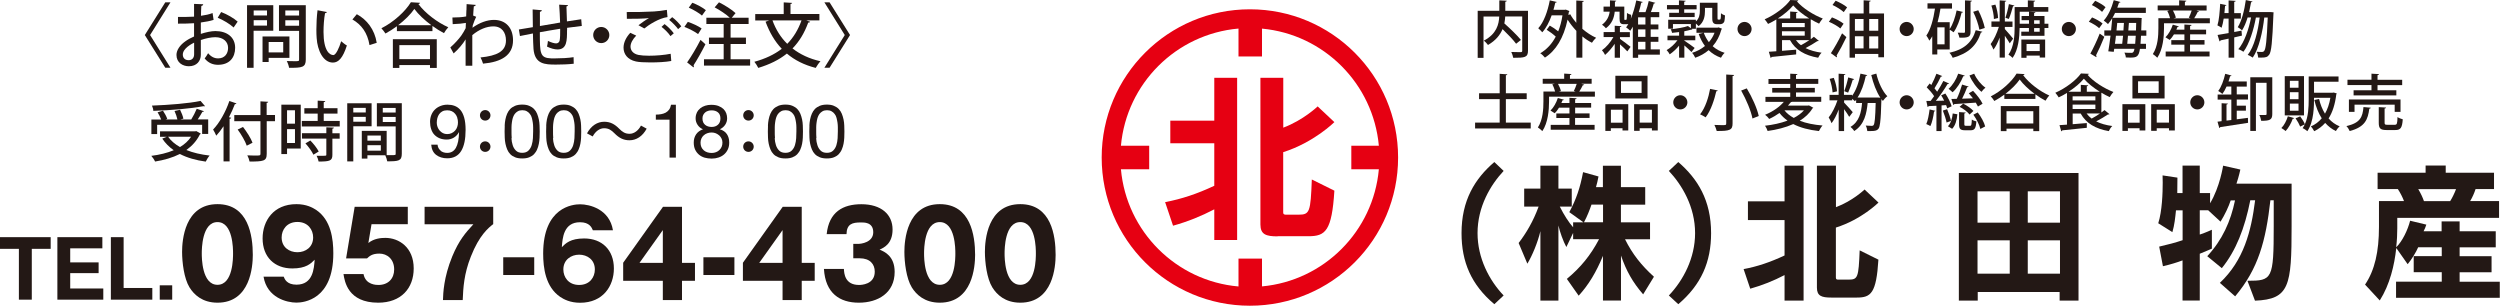 <?xml version="1.0" encoding="UTF-8"?><svg xmlns="http://www.w3.org/2000/svg" viewBox="0 0 346.81 42.4"><defs><style>.d{fill:#e60012;}.e{fill:#231815;}</style></defs><g id="a"/><g id="b"><g id="c"><g><path class="e" d="M20.82,4.86l2.83,4.54h-.72l-2.84-4.54L22.93,.32h.72l-2.83,4.54Z"/><path class="e" d="M29.63,2.76c-.49,.16-1.1,.27-1.77,.36,0,.53,0,1.1,0,1.58,.71-.23,1.45-.39,2.02-.39,1.61,0,2.74,.85,2.74,2.32,0,1.36-.79,2.36-2.38,2.36-.69,0-1.33-.24-1.85-.88,.17-.21,.35-.5,.48-.73,.42,.51,.88,.72,1.39,.72,.9,0,1.38-.64,1.38-1.46s-.63-1.48-1.78-1.48c-.58,0-1.31,.16-2,.39,0,.74,0,1.78,0,2.04,0,.87-.57,1.6-1.66,1.6-.85,0-1.72-.5-1.72-1.57,0-.64,.45-1.33,1.19-1.86,.35-.26,.79-.5,1.25-.7v-1.84c-.67,.05-1.42,.06-2.23,.06v-.93c.81,0,1.56,0,2.23-.04V.54l1.27,.05c0,.12-.11,.21-.26,.23-.03,.37-.04,.88-.05,1.37,.59-.08,1.13-.19,1.61-.38l.14,.95Zm-2.71,3.16c-.3,.15-1.56,.79-1.56,1.65,0,.45,.27,.78,.81,.78,.44,0,.76-.28,.76-.82,0-.24,0-.93,0-1.6Zm5.48-2.11c-.51-.49-1.42-1.02-2.2-1.35l.48-.79c.84,.32,1.75,.85,2.29,1.33l-.56,.81Z"/><path class="e" d="M37.91,4.26h-2.73v5.15h-.91V.72h3.64v3.54Zm-.87-2.81h-1.85v.7h1.85v-.7Zm-1.85,2.1h1.85v-.75h-1.85v.75Zm4.96,4.48h-2.88v.57h-.85v-3.54h3.73v2.97Zm-.86-2.2h-2.02v1.44h2.02v-1.44Zm3.13-5.1v7.52c0,1.11-.51,1.16-2.32,1.16-.03-.26-.18-.69-.32-.94,.37,.02,.76,.02,1.05,.02,.62,0,.66,0,.66-.25v-3.96h-2.79V.72h3.72Zm-.93,.72h-1.91v.71h1.91v-.71Zm-1.91,2.12h1.91v-.76h-1.91v.76Z"/><path class="e" d="M45.35,1.66c-.02,.09-.13,.16-.26,.17-.14,.76-.21,1.73-.21,2.6,0,2.64,.86,3.21,1.36,3.21,.36,0,.81-.99,1.09-1.92,.19,.17,.56,.47,.79,.59-.55,1.73-1.17,2.37-1.93,2.37-1.37,0-2.15-1.7-2.26-3.39-.03-.37-.04-.78-.04-1.2,0-.85,.05-1.79,.16-2.67l1.31,.25Zm5.91,4.6c-.28-1.72-1.12-2.84-2.37-3.56l.61-.73c1.39,.75,2.47,2.11,2.76,3.97l-1.01,.32Z"/><path class="e" d="M55.06,3.64c-.5,.37-1.05,.72-1.59,1.01-.13-.2-.38-.54-.56-.73,1.7-.85,3.34-2.36,4.09-3.61l1.27,.08c-.03,.1-.12,.16-.23,.17,.95,1.28,2.66,2.57,4.15,3.22-.22,.23-.44,.54-.6,.82-.52-.27-1.08-.62-1.6-1v.72h-4.93v-.69Zm-.56,5.78v-3.98h6.09v3.98h-.94v-.39h-4.25v.39h-.9Zm5.34-5.92c-.94-.7-1.8-1.5-2.36-2.26-.5,.73-1.31,1.54-2.25,2.26h4.61Zm-.19,2.76h-4.25v1.94h4.25v-1.94Z"/><path class="e" d="M64.71,1.42c0-.27,.02-.62,.02-.85l1.27,.11c-.02,.11-.1,.17-.27,.2-.05,.45-.06,.88-.09,1.28,.11,.04,.22,.1,.42,.17-.1,.2-.34,.74-.48,1.2,0,.14-.02,.2-.04,.32,1-.72,2.06-1.09,2.98-1.09,1.66,0,2.65,1.12,2.65,2.83,0,2.08-1.61,3.01-4.16,3.24-.08-.26-.21-.61-.35-.86,2.28-.23,3.53-.84,3.53-2.36,0-1.07-.55-1.95-1.75-1.95-.92,0-1.96,.41-2.92,1.21,0,1.32,0,3.12,0,4.25h-.93v-3.66c-.3,.53-1.01,1.4-1.66,1.95l-.46-.83c.59-.51,1.15-1.14,1.5-1.61,.2-.28,.5-.78,.63-1.06l.03-.73c-.35,.07-1.12,.15-1.83,.17l-.04-.92c.6,0,1.41-.04,1.91-.15l.03-.87Z"/><path class="e" d="M78.66,4.2c0,1.39,0,2.66-1.32,2.66-.42,0-.96-.15-1.46-.4,.06-.19,.11-.54,.13-.79,.47,.24,.91,.35,1.14,.35s.44-.15,.49-.41c.06-.33,.08-.9,.07-1.62-1.01,.17-2.04,.33-2.82,.48,0,2.95,0,3.57,1.59,3.63,.15,0,.32,0,.51,0,.78,0,1.86-.05,2.58-.17l.02,.91c-.73,.09-1.69,.12-2.47,.12-1.52,0-2.93-.05-3.11-2.17-.04-.5-.06-1.3-.08-2.15-.58,.12-1.37,.26-1.8,.36l-.15-.91c.48-.07,1.27-.2,1.94-.32,0-.84-.03-1.76-.03-2.46l1.28,.11c-.02,.12-.1,.18-.27,.22,0,.52,0,1.28,0,1.97l2.8-.48c-.03-.81-.07-1.75-.13-2.48l1.22,.06c0,.1-.07,.15-.21,.19,.03,.62,.05,1.39,.07,2.07,.73-.11,1.44-.22,1.98-.3l.08,.93c-.54,.06-1.27,.16-2.04,.26v.36Z"/><path class="e" d="M84.53,4.86c0,.62-.5,1.12-1.12,1.12s-1.12-.5-1.12-1.12,.5-1.12,1.12-1.12,1.12,.52,1.12,1.12Z"/><path class="e" d="M93.13,8.46c-.8,.15-1.92,.2-2.92,.2-.83,0-1.57-.04-1.98-.13-1.21-.26-1.73-1.06-1.73-1.92,0-.75,.4-1.49,.94-2.06l.82,.39c-.49,.5-.79,1.05-.79,1.52,0,.52,.34,1,1.1,1.16,.34,.07,.87,.11,1.47,.11,.95,0,2.09-.09,3-.27l.08,.99Zm-4.56-4.96c.41-.32,1.02-.75,1.46-.99h0c-.6,.08-2.13,.11-3.07,.1,0-.24,0-.72-.02-.94,.92,.02,2.92-.02,3.79-.08,.57-.04,1.22-.11,1.78-.22l.09,1c-1.21,.16-2.61,1.09-3.22,1.58l-.81-.45Zm4.44,1.51c-.24-.39-.84-.99-1.24-1.28l.42-.39c.45,.33,.99,.88,1.28,1.28l-.46,.39Zm1.06-.97c-.25-.36-.82-.95-1.24-1.28l.42-.38c.46,.34,.98,.88,1.26,1.27l-.44,.39Z"/><path class="e" d="M95.41,3.03c.65,.21,1.49,.6,1.92,.92l-.49,.78c-.41-.32-1.24-.75-1.9-1l.48-.7Zm-.09,5.63c.53-.75,1.29-2.01,1.86-3.13l.68,.61c-.51,1.02-1.15,2.15-1.65,2.92,.04,.05,.05,.1,.05,.14,0,.06-.02,.11-.05,.15l-.89-.69Zm.72-8.28c.65,.24,1.47,.68,1.88,1.03l-.54,.75c-.39-.35-1.18-.81-1.83-1.1l.49-.68Zm5.3,7.84h2.72v.88h-6.4v-.88h2.73v-2.12h-2.04v-.88h2.04v-1.89h-2.4v-.87h3.25c-.49-.47-1.38-1.06-2.1-1.44l.6-.7c.79,.39,1.8,1.02,2.3,1.5l-.53,.64h2.34v.87h-2.5v1.89h2.13v.88h-2.13v2.12Z"/><path class="e" d="M113.67,2.83h-1.82c.45,.16,.49,.17,.54,.19-.04,.07-.13,.12-.27,.11-.53,1.46-1.25,2.64-2.18,3.59,1.05,.82,2.34,1.43,3.88,1.78-.21,.21-.51,.64-.66,.92-1.61-.41-2.93-1.08-4-1.99-1.08,.87-2.39,1.51-3.97,1.99-.11-.23-.36-.64-.54-.85,1.5-.41,2.76-1,3.8-1.8-.97-1.02-1.7-2.28-2.25-3.76l.51-.17h-1.94v-.89h3.95V.33l1.16,.07c0,.08-.07,.13-.22,.15V1.94h4.01v.89Zm-6.51,0c.46,1.26,1.14,2.36,2.05,3.25,.85-.86,1.51-1.94,1.98-3.25h-4.02Z"/><path class="e" d="M117.19,4.86l-2.83-4.54h.72l2.84,4.54-2.84,4.54h-.72l2.83-4.54Z"/><path class="e" d="M27.22,18.18l.64,.36c-.04,.05-.09,.1-.14,.12-.44,.89-1.08,1.59-1.87,2.15,.93,.38,2.02,.63,3.23,.77-.19,.21-.42,.58-.54,.84-1.37-.19-2.57-.53-3.59-1.06-1.01,.51-2.19,.85-3.44,1.05-.09-.22-.34-.6-.52-.79,1.13-.14,2.2-.4,3.11-.78-.63-.44-1.17-.98-1.59-1.61l.62-.25h-.93v-.76h4.86l.16-.03Zm-5.42-.85v1.27h-.8v-2.02h1.36c-.12-.31-.31-.7-.5-1l.75-.22c.24,.35,.5,.83,.59,1.14l-.23,.07h1.64c-.07-.33-.23-.81-.4-1.17l.77-.17c.2,.39,.4,.91,.46,1.23l-.42,.11h1.51c.27-.43,.58-1.04,.76-1.48l1.01,.34c-.03,.05-.11,.09-.23,.09-.16,.31-.41,.7-.64,1.04h1.45v2.02h-.84v-1.27h-6.24Zm6.65-2.61s-.06,.03-.11,.03c-.04,0-.07,0-.12-.02-1.76,.34-4.56,.57-6.95,.65,0-.22-.11-.54-.19-.73,2.37-.09,5.14-.31,6.74-.65l.62,.72Zm-5.13,4.25c.4,.57,.96,1.04,1.65,1.43,.64-.38,1.16-.86,1.54-1.43h-3.19Z"/><path class="e" d="M31.01,17.51c-.32,.49-.66,.93-1.01,1.31-.09-.22-.31-.65-.44-.85,.87-.89,1.74-2.43,2.26-3.96l.99,.34c-.04,.06-.12,.11-.23,.1-.23,.61-.51,1.22-.82,1.81l.31,.08c-.02,.07-.08,.13-.22,.13v5.92h-.84v-4.89Zm7.14-1.55v.85h-1.15v4.51c0,.57-.13,.81-.49,.94-.36,.13-.97,.15-1.89,.15-.04-.24-.18-.62-.31-.86,.39,.02,.76,.03,1.05,.03,.71,0,.77,0,.77-.26v-4.51h-3.63v-.85h3.63v-1.9l1.07,.06c0,.08-.05,.13-.21,.14v1.69h1.15Zm-3.92,4.25c-.2-.6-.75-1.55-1.26-2.24l.74-.36c.52,.67,1.1,1.58,1.32,2.19l-.8,.41Z"/><path class="e" d="M41.72,14.53v6.07h-1.9v.77h-.79v-6.85h2.69Zm-.8,.77h-1.1v1.86h1.1v-1.86Zm-1.1,4.54h1.1v-1.93h-1.1v1.93Zm5.1-3.06h2.21v.76h-5.26v-.76h2.2v-1.02h-1.85v-.75h1.85v-1.05l1.05,.06c0,.08-.06,.13-.21,.16v.83h1.91v.75h-1.91v1.02Zm1.4,.93c0,.08-.06,.12-.21,.15v.63h1.01v.75h-1.01v2.23c0,.83-.34,.94-1.91,.94-.04-.23-.16-.58-.28-.8,.26,0,.51,0,.72,0,.62,0,.63,0,.63-.16v-2.22h-3.38v-.75h3.38v-.82l1.04,.04Zm-2.84,3.76c-.19-.44-.67-1.1-1.11-1.58l.68-.4c.45,.46,.95,1.09,1.16,1.53l-.74,.44Z"/><path class="e" d="M51.55,17.52h-2.54v4.87h-.84V14.33h3.38v3.19Zm-.81-2.56h-1.73v.64h1.73v-.64Zm-1.73,1.93h1.73v-.68h-1.73v.68Zm6.73-2.56v6.99c0,1-.43,1.06-2.02,1.06-.04-.23-.15-.6-.27-.84h-2.48v.46h-.78v-3.85h3.45v3.37c.23,0,.45,0,.64,0,.6,0,.61,0,.61-.22v-3.77h-2.61v-3.21h3.46Zm-2.91,4.47h-1.86v.71h1.86v-.71Zm-1.86,2.1h1.86v-.76h-1.86v.76Zm3.92-5.93h-1.79v.64h1.79v-.64Zm-1.79,1.95h1.79v-.7h-1.79v.7Z"/><path class="e" d="M61.12,20.92c.26,.19,.56,.29,.91,.29,.54,0,.94-.23,1.21-.7,.27-.47,.42-1.18,.44-2.14l-.02-.02c-.17,.31-.4,.56-.7,.74s-.63,.27-.99,.27-.7-.06-.99-.18c-.29-.12-.53-.29-.73-.5-.2-.21-.34-.47-.44-.78-.1-.3-.15-.63-.15-.99s.06-.67,.18-.97c.12-.29,.28-.54,.5-.75,.21-.21,.47-.37,.77-.49s.62-.18,.97-.18,.67,.05,.97,.16c.3,.11,.57,.29,.8,.55s.41,.62,.54,1.07,.2,1.03,.2,1.72c0,1.27-.2,2.25-.61,2.92s-1.05,1.02-1.94,1.02c-.61,0-1.12-.16-1.53-.47-.41-.31-.64-.78-.69-1.42h.88c.03,.36,.18,.63,.44,.83Zm2.32-4.59c-.07-.2-.16-.38-.29-.53-.13-.16-.28-.28-.47-.37-.19-.09-.4-.13-.65-.13-.26,0-.48,.05-.67,.15-.18,.1-.33,.23-.44,.39-.11,.16-.2,.35-.25,.55s-.08,.42-.08,.65c0,.2,.04,.39,.11,.58,.07,.19,.17,.35,.3,.5,.13,.15,.28,.26,.45,.35,.18,.09,.37,.13,.58,.13,.23,0,.43-.04,.62-.13,.19-.09,.34-.2,.48-.35s.23-.32,.3-.52c.07-.2,.1-.4,.1-.62,0-.23-.03-.44-.1-.64Z"/><path class="e" d="M68.04,16c0,.41-.32,.73-.73,.73s-.73-.32-.73-.73,.32-.73,.73-.73,.73,.34,.73,.73Zm0,4.34c0,.41-.32,.73-.73,.73s-.73-.32-.73-.73,.32-.73,.73-.73,.73,.34,.73,.73Z"/><path class="e" d="M70.01,17.42c.01-.29,.05-.57,.1-.85,.06-.28,.13-.54,.24-.79s.25-.47,.42-.65c.18-.19,.41-.33,.68-.45,.27-.11,.6-.17,.98-.17s.71,.05,.98,.17c.27,.11,.5,.26,.68,.45,.18,.19,.32,.4,.42,.65s.18,.51,.24,.79c.06,.28,.09,.56,.1,.85,.01,.29,.02,.57,.02,.84s0,.55-.02,.84c-.01,.29-.05,.57-.1,.85-.06,.28-.13,.54-.24,.78-.1,.25-.25,.46-.42,.65-.18,.19-.4,.33-.67,.44-.27,.11-.6,.16-.98,.16s-.71-.05-.98-.16c-.27-.11-.5-.25-.68-.44-.18-.19-.32-.4-.42-.65-.1-.24-.18-.5-.24-.78-.06-.28-.09-.56-.1-.85-.01-.29-.02-.57-.02-.84s0-.55,.02-.84Zm.94,1.75c.02,.34,.07,.66,.17,.96,.09,.3,.24,.55,.45,.76,.21,.21,.5,.31,.87,.31s.66-.1,.87-.31,.36-.46,.45-.76c.09-.3,.15-.62,.17-.96,.02-.34,.03-.65,.03-.93,0-.18,0-.38,0-.59,0-.22-.02-.44-.05-.65-.03-.22-.08-.43-.13-.64s-.14-.39-.26-.54c-.11-.16-.26-.28-.43-.38-.17-.1-.38-.15-.63-.15s-.46,.05-.63,.15c-.17,.1-.31,.22-.43,.38-.11,.16-.2,.34-.26,.54s-.1,.42-.13,.64c-.03,.22-.05,.43-.05,.65,0,.22,0,.42,0,.59,0,.28,0,.59,.03,.93Z"/><path class="e" d="M75.77,17.42c.01-.29,.05-.57,.1-.85,.06-.28,.13-.54,.24-.79s.25-.47,.42-.65c.18-.19,.41-.33,.68-.45,.27-.11,.6-.17,.98-.17s.71,.05,.98,.17c.27,.11,.5,.26,.68,.45,.18,.19,.32,.4,.42,.65s.18,.51,.24,.79c.06,.28,.09,.56,.1,.85,.01,.29,.02,.57,.02,.84s0,.55-.02,.84c-.01,.29-.05,.57-.1,.85-.06,.28-.13,.54-.24,.78-.1,.25-.25,.46-.42,.65-.18,.19-.4,.33-.67,.44-.27,.11-.6,.16-.98,.16s-.71-.05-.98-.16c-.27-.11-.5-.25-.68-.44-.18-.19-.32-.4-.42-.65-.1-.24-.18-.5-.24-.78-.06-.28-.09-.56-.1-.85-.01-.29-.02-.57-.02-.84s0-.55,.02-.84Zm.94,1.75c.02,.34,.07,.66,.17,.96,.09,.3,.24,.55,.45,.76,.21,.21,.5,.31,.87,.31s.66-.1,.87-.31,.36-.46,.45-.76c.09-.3,.15-.62,.17-.96,.02-.34,.03-.65,.03-.93,0-.18,0-.38,0-.59,0-.22-.02-.44-.05-.65-.03-.22-.08-.43-.13-.64s-.14-.39-.26-.54c-.11-.16-.26-.28-.43-.38-.17-.1-.38-.15-.63-.15s-.46,.05-.63,.15c-.17,.1-.31,.22-.43,.38-.11,.16-.2,.34-.26,.54s-.1,.42-.13,.64c-.03,.22-.05,.43-.05,.65,0,.22,0,.42,0,.59,0,.28,0,.59,.03,.93Z"/><path class="e" d="M89.71,17.85c-.58,1.06-1.43,1.61-2.39,1.61-.84,0-1.45-.33-2.08-.97-.44-.44-.8-.7-1.44-.7s-1.22,.46-1.58,1.14l-.79-.43c.58-1.06,1.43-1.61,2.39-1.61,.84,0,1.45,.33,2.08,.97,.44,.44,.8,.7,1.44,.7s1.22-.46,1.58-1.14l.79,.43Z"/><path class="e" d="M92.88,21.86v-5.26h-1.9v-.7c.25,0,.49-.02,.72-.06,.23-.04,.45-.11,.64-.21,.19-.1,.35-.25,.48-.42,.13-.18,.22-.41,.27-.68h.67v7.33h-.88Z"/><path class="e" d="M96.67,15.6c.12-.23,.28-.42,.48-.58,.2-.16,.43-.28,.69-.36,.26-.08,.53-.12,.81-.12,.4,0,.74,.05,1.02,.16,.28,.11,.51,.25,.69,.42,.18,.18,.31,.38,.39,.6,.08,.22,.12,.45,.12,.69,0,.33-.09,.63-.27,.9-.18,.27-.43,.48-.74,.62,.44,.14,.77,.36,.98,.68,.21,.31,.32,.7,.32,1.16,0,.36-.06,.68-.19,.95-.13,.28-.3,.51-.52,.7-.22,.19-.47,.33-.77,.43s-.61,.15-.95,.15-.68-.05-.98-.13c-.3-.09-.57-.23-.79-.42s-.4-.42-.53-.7c-.13-.28-.19-.61-.19-.98,0-.44,.11-.81,.33-1.14,.22-.32,.54-.55,.95-.7-.31-.12-.56-.33-.74-.6-.19-.28-.28-.58-.28-.91,0-.3,.06-.57,.18-.8Zm.94,5.24c.29,.25,.66,.38,1.12,.38,.22,0,.42-.04,.6-.11,.18-.07,.34-.17,.47-.3,.13-.13,.24-.28,.31-.45,.07-.17,.11-.36,.11-.57s-.04-.39-.12-.56c-.08-.17-.19-.32-.32-.44-.14-.12-.3-.22-.48-.3-.18-.07-.38-.11-.58-.11s-.41,.03-.6,.1c-.19,.07-.35,.16-.49,.29-.14,.12-.25,.27-.33,.45-.08,.17-.12,.37-.12,.58,0,.44,.15,.79,.44,1.04Zm-.07-3.89c.07,.15,.16,.27,.28,.37,.12,.1,.25,.17,.41,.22,.16,.05,.33,.07,.5,.07,.35,0,.64-.1,.87-.31,.23-.21,.34-.5,.34-.87s-.11-.65-.34-.84-.52-.28-.88-.28c-.17,0-.34,.02-.49,.07-.16,.05-.29,.12-.41,.22-.11,.1-.2,.21-.27,.35-.07,.14-.1,.3-.1,.49,0,.2,.03,.37,.1,.52Z"/><path class="e" d="M104.56,16c0,.41-.32,.73-.73,.73s-.73-.32-.73-.73,.32-.73,.73-.73,.73,.34,.73,.73Zm0,4.34c0,.41-.32,.73-.73,.73s-.73-.32-.73-.73,.32-.73,.73-.73,.73,.34,.73,.73Z"/><path class="e" d="M106.53,17.42c.01-.29,.05-.57,.1-.85,.06-.28,.13-.54,.24-.79s.25-.47,.42-.65c.18-.19,.41-.33,.68-.45,.27-.11,.6-.17,.98-.17s.71,.05,.98,.17c.27,.11,.5,.26,.68,.45,.18,.19,.32,.4,.42,.65s.18,.51,.24,.79c.06,.28,.09,.56,.1,.85,.01,.29,.02,.57,.02,.84s0,.55-.02,.84c-.01,.29-.05,.57-.1,.85-.06,.28-.13,.54-.24,.78-.1,.25-.25,.46-.42,.65-.18,.19-.4,.33-.67,.44-.27,.11-.6,.16-.98,.16s-.71-.05-.98-.16c-.27-.11-.5-.25-.68-.44-.18-.19-.32-.4-.42-.65-.1-.24-.18-.5-.24-.78-.06-.28-.09-.56-.1-.85-.01-.29-.02-.57-.02-.84s0-.55,.02-.84Zm.94,1.75c.02,.34,.07,.66,.17,.96,.09,.3,.24,.55,.45,.76,.21,.21,.5,.31,.87,.31s.66-.1,.87-.31,.36-.46,.45-.76c.09-.3,.15-.62,.17-.96,.02-.34,.03-.65,.03-.93,0-.18,0-.38,0-.59,0-.22-.02-.44-.05-.65-.03-.22-.08-.43-.13-.64s-.14-.39-.26-.54c-.11-.16-.26-.28-.43-.38-.17-.1-.38-.15-.63-.15s-.46,.05-.63,.15c-.17,.1-.31,.22-.43,.38-.11,.16-.2,.34-.26,.54s-.1,.42-.13,.64c-.03,.22-.05,.43-.05,.65,0,.22,0,.42,0,.59,0,.28,0,.59,.03,.93Z"/><path class="e" d="M112.28,17.42c.01-.29,.05-.57,.1-.85,.06-.28,.13-.54,.24-.79s.25-.47,.42-.65c.18-.19,.41-.33,.68-.45,.27-.11,.6-.17,.98-.17s.71,.05,.98,.17c.27,.11,.5,.26,.68,.45,.18,.19,.32,.4,.42,.65s.18,.51,.24,.79c.06,.28,.09,.56,.1,.85,.01,.29,.02,.57,.02,.84s0,.55-.02,.84c-.01,.29-.05,.57-.1,.85-.06,.28-.13,.54-.24,.78-.1,.25-.25,.46-.42,.65-.18,.19-.4,.33-.67,.44-.27,.11-.6,.16-.98,.16s-.71-.05-.98-.16c-.27-.11-.5-.25-.68-.44-.18-.19-.32-.4-.42-.65-.1-.24-.18-.5-.24-.78-.06-.28-.09-.56-.1-.85-.01-.29-.02-.57-.02-.84s0-.55,.02-.84Zm.94,1.75c.02,.34,.07,.66,.17,.96,.09,.3,.24,.55,.45,.76,.21,.21,.5,.31,.87,.31s.66-.1,.87-.31,.36-.46,.45-.76c.09-.3,.15-.62,.17-.96,.02-.34,.03-.65,.03-.93,0-.18,0-.38,0-.59,0-.22-.02-.44-.05-.65-.03-.22-.08-.43-.13-.64s-.14-.39-.26-.54c-.11-.16-.26-.28-.43-.38-.17-.1-.38-.15-.63-.15s-.46,.05-.63,.15c-.17,.1-.31,.22-.43,.38-.11,.16-.2,.34-.26,.54s-.1,.42-.13,.64c-.03,.22-.05,.43-.05,.65,0,.22,0,.42,0,.59,0,.28,0,.59,.03,.93Z"/></g><g><path class="e" d="M4.4,41.57h-1.78v-7.05H0v-1.62H7.03v1.62h-2.62v7.05Z"/><path class="e" d="M14.33,40.02v1.55H7.96v-8.67h6.24v1.55h-4.46v1.95h3.94v1.49h-3.94v2.13h4.59Z"/><path class="e" d="M15.38,41.57v-8.67h1.77v7.05h3.98v1.62h-5.75Z"/><path class="e" d="M23.89,39.58v1.99h-1.73v-1.99h1.73Z"/><path class="e" d="M35.07,35.37c0,1.58-.34,6.62-4.9,6.62-2.13,0-3.28-1.15-3.88-2.12-.77-1.25-1.03-3.5-1.03-4.93,0-1.58,.34-6.62,4.91-6.62,4.3,0,4.9,4.37,4.9,7.04Zm-7.08-.21c0,.54,0,4.35,2.18,4.35s2.16-3.79,2.16-4.35c0-.61,0-4.35-2.16-4.35s-2.18,3.76-2.18,4.35Z"/><path class="e" d="M39.36,38.39c.13,.34,.44,1.1,1.77,1.1,2.28,0,2.43-2.2,2.52-3.46-.52,.53-1.19,1.21-3.1,1.21-2.46,0-4.12-1.58-4.12-4.17,0-2.41,1.49-4.75,4.69-4.75,1.38,0,2.25,.48,2.74,.8,2.07,1.4,2.38,4.05,2.38,6.03,0,6.44-4.11,6.83-5.12,6.83-1.32,0-4.08-.67-4.56-3.6h2.81Zm-.29-5.45c0,1.36,1.06,2.05,2.19,2.05s2.18-.71,2.18-2.05c0-1.07-.71-2.15-2.18-2.15s-2.19,1.08-2.19,2.15Z"/><path class="e" d="M56.59,31.1h-5.05l-.44,2.61c.77-.62,1.72-.71,2.35-.71,1.88,0,3.94,1.3,3.94,4.24,0,2.77-1.77,4.75-4.93,4.75-4.19,0-4.65-2.94-4.81-3.97h2.78c.28,1.51,1.8,1.51,2.07,1.51,1.34,0,2.18-.87,2.18-2.15,0-1.43-.97-2.2-2.05-2.2-1.02,0-1.38,.36-1.72,.67h-2.9l1.19-7.16h7.37v2.41Z"/><path class="e" d="M58.9,31.1v-2.41h9.52v2.4c-.63,.49-1.94,1.53-3.1,4.5-.96,2.41-1.06,4.35-1.13,6.04h-2.74c.03-.94,.09-3.12,1.28-6.04,.96-2.32,1.9-3.35,2.94-4.48h-6.77Z"/><path class="e" d="M74.11,38.15h-4.3v-2.46h4.3v2.46Z"/><path class="e" d="M82.24,31.93c-.15-.34-.44-1.1-1.78-1.1-2.28,0-2.43,2.2-2.52,3.46,.52-.53,1.19-1.21,3.1-1.21,2.46,0,4.12,1.58,4.12,4.17,0,2.41-1.49,4.75-4.69,4.75-1.38,0-2.25-.48-2.74-.8-2.07-1.4-2.38-4.06-2.38-6.03,0-6.44,4.11-6.83,5.12-6.83,1.32,0,4.08,.67,4.56,3.6h-2.8Zm.28,5.45c0-1.36-1.06-2.05-2.18-2.05s-2.19,.71-2.19,2.05c0,1.07,.71,2.15,2.19,2.15s2.18-1.08,2.18-2.15Z"/><path class="e" d="M91.98,28.69h2.63v7.78h1.8v2.48h-1.8v2.68h-2.66v-2.68h-5.5v-2.5l5.53-7.77Zm-.03,7.78v-4.55l-3.24,4.55h3.24Z"/><path class="e" d="M101.88,38.15h-4.3v-2.46h4.3v2.46Z"/><path class="e" d="M108.59,28.69h2.63v7.78h1.8v2.48h-1.8v2.68h-2.66v-2.68h-5.5v-2.5l5.53-7.77Zm-.03,7.78v-4.55l-3.24,4.55h3.24Z"/><path class="e" d="M118.37,35.83v-2h.74c.28,0,2.03-.18,2.03-1.61s-1.31-1.36-1.75-1.36c-1.13,0-1.93,.2-1.96,1.62h-2.75c.32-3.09,2.27-4.15,4.81-4.15,2.75,0,4.33,1.41,4.33,3.51,0,1.99-1.22,2.53-1.8,2.79,.68,.28,2.09,.89,2.09,3.09,0,2.92-2.32,4.27-4.97,4.27s-4.64-1.31-4.84-4.68h2.77c.03,.62,.13,2.22,2.1,2.22,.28,0,2.18-.05,2.18-1.84,0-1.05-.66-1.86-2.1-1.86h-.87Z"/><path class="e" d="M135.27,35.37c0,1.58-.34,6.62-4.9,6.62-2.13,0-3.28-1.15-3.88-2.12-.77-1.25-1.03-3.5-1.03-4.93,0-1.58,.34-6.62,4.91-6.62,4.3,0,4.9,4.37,4.9,7.04Zm-7.08-.21c0,.54,0,4.35,2.18,4.35s2.16-3.79,2.16-4.35c0-.61,0-4.35-2.16-4.35s-2.18,3.76-2.18,4.35Z"/><path class="e" d="M146.44,35.37c0,1.58-.34,6.62-4.9,6.62-2.13,0-3.28-1.15-3.88-2.12-.77-1.25-1.03-3.5-1.03-4.93,0-1.58,.34-6.62,4.91-6.62,4.3,0,4.9,4.37,4.9,7.04Zm-7.08-.21c0,.54,0,4.35,2.18,4.35s2.16-3.79,2.16-4.35c0-.61,0-4.35-2.16-4.35s-2.18,3.76-2.18,4.35Z"/></g><g><path class="d" d="M168.45,33.29v-4.25c-1.82,.95-3.67,1.7-5.72,2.27l-1.1-3.27c2.27-.43,4.45-1.15,6.82-2.27v-5.9h-6.1v-3.13h6.1v-5.95h3.17v22.5h-3.17Zm8.8-.5c-1.6,0-2.4-.25-2.4-1.65V10.79h3.17v6.92c2.8-1.05,4.77-2.95,4.77-2.95l2.32,2.18s-2.83,2.82-7.1,4.17v8.35c0,.32,.2,.32,.48,.32h1.67c1.53,0,1.65-.37,1.82-4.88l3.13,1.55c-.35,5.62-1.25,6.32-3.6,6.32h-4.27Z"/><path class="d" d="M173.39,1.29c-11.35,0-20.56,9.2-20.56,20.56s9.2,20.56,20.56,20.56,20.56-9.2,20.56-20.56S184.75,1.29,173.39,1.29Zm1.68,38.44v-3.86h-3.26v3.87c-8.64-.75-15.53-7.62-16.31-16.26h3.92v-3.26h-3.92c.78-8.64,7.66-15.5,16.31-16.26v3.87h3.26V3.97c8.6,.8,15.43,7.65,16.21,16.25h-3.82v3.26h3.82c-.77,8.6-7.61,15.46-16.21,16.25Z"/></g><g><g><path class="e" d="M207.3,42.2c-3.2-2.7-4.55-5.84-4.55-9.86,0-4.53,1.83-7.53,4.55-9.86l1.29,1.23c-1.83,1.96-3.62,4.97-3.62,8.63,0,3.47,1.62,6.55,3.62,8.65l-1.29,1.21Z"/><path class="e" d="M227.95,40.84c-1.46-1.68-2.35-3.27-3.08-5.39v6.24h-2.5v-6.2c-.94,2.27-1.98,4.01-3.37,5.53l-1.64-2.33c1.91-1.58,3.29-3.27,4.47-5.51h-3.6v-.87l-.94,1.96c-.44-.81-.89-2.06-1.1-2.99v10.42h-2.5v-9.63c-.37,1.56-1.12,3.37-1.81,4.51l-1.21-2.87c1-1.29,2.04-3.02,2.77-5.05h-2v-2.5h2.25v-3.18h2.5v3.18h1.85v2.5h-1.66c.58,1.17,1.29,2.25,1.85,2.87v-.69h1.43l-1.96-1.41c.98-1.83,1.5-3.39,1.91-5.55l2.14,.6c-.1,.54-.21,1-.35,1.48h.96v-2.97h2.5v2.97h3.37v2.43h-3.37v2.45h4.04v2.35h-3.47c1.04,2.08,2.25,3.6,4.01,5.2l-1.5,2.45Zm-5.57-12.46h-1.6c-.29,.83-.58,1.58-1.04,2.45h2.64v-2.45Z"/><path class="e" d="M231.51,40.99c2-2.1,3.64-5.18,3.64-8.65,0-3.66-1.81-6.68-3.64-8.63l1.31-1.23c2.7,2.33,4.55,5.32,4.55,9.86,0,4.01-1.37,7.15-4.55,9.86l-1.31-1.21Z"/><path class="e" d="M247.56,41.7v-3.54c-1.52,.79-3.06,1.41-4.76,1.89l-.92-2.72c1.89-.35,3.7-.96,5.68-1.89v-4.91h-5.08v-2.6h5.08v-4.95h2.64v18.72h-2.64Zm6.49-.42c-1.33,0-2-.21-2-1.37V22.98h2.64v5.76c2.33-.87,3.97-2.45,3.97-2.45l1.93,1.81s-2.35,2.35-5.91,3.47v6.95c0,.27,.17,.27,.39,.27h1.39c1.27,0,1.37-.31,1.52-4.06l2.6,1.29c-.29,4.68-1.04,5.26-3,5.26h-3.56Z"/><path class="e" d="M285.72,41.7v-1.19h-11.36v1.19h-2.62V24h16.6v17.7h-2.62Zm-6.92-15.16h-4.47v4.35h4.47v-4.35Zm0,6.8h-4.47v4.62h4.47v-4.62Zm6.97-6.8h-4.47v4.35h4.47v-4.35Zm0,6.8h-4.47v4.62h4.47v-4.62Z"/><path class="e" d="M311.8,38.95c3.41,0,3.62-.21,3.62-7.57v-3.6h-.46c-.64,5.64-1.66,9.48-4.89,13.33l-2.12-1.87c3.31-3.12,4.35-7.15,4.89-11.46h-.67c-.77,3.91-2,7.01-3.95,9.42l-2.02-1.66c2.1-2.27,3.24-4.82,3.85-7.74h-.6c-.29,.89-.83,2.02-1.41,2.95l-1.71-1.58h-1.17v3.37c.83-.27,1.68-.67,1.68-.67v2.62s-.87,.39-1.68,.71v6.49h-2.39v-5.57c-.77,.29-1.64,.56-2.72,.81l-.52-2.72c1.27-.29,2.27-.56,3.25-.89v-4.14h-.92c-.1,1-.21,2.06-.5,3.02l-1.96-1.23c.54-1.68,.62-4.24,.62-5.64,0-.6-.02-1-.02-1l2.06,.31s-.02,1.1-.02,2.14h.73v-3.81h2.39v3.81h1.43v1.42c1.37-2.27,1.81-5.22,1.81-5.22l2.39,.54s-.21,1-.54,1.96h7.65v5.91c0,8.28-.29,10.13-5.08,10.32l-1.04-2.75Z"/><path class="e" d="M332.39,41.3v-2.23h6.34v-1.31h-3.89v-2.23h3.89v-1.23h-3.27c-.27,.64-.92,1.71-1.46,2.35l-1.58-2.25c-.25,2.37-.89,5.08-2.29,7.28l-2.04-2.2c1.35-2,1.93-4.58,1.93-8.01v-3.58h3.47c-.21-.56-.52-1.16-.85-1.66h-2.81v-2.27h6.66v-1h2.79v1h6.7v2.27h-2.56c-.17,.54-.46,1.19-.75,1.66h4.01v2.33h-14.12v1.46c0,.77-.04,1.66-.15,2.62,.85-.81,1.62-2.43,1.93-3.68l2.25,.54c-.1,.33-.23,.64-.38,.92h2.5v-1.37h2.5v1.37h5.01v2.23h-5.01v1.23h4.43v2.23h-4.43v1.31h5.57v2.23h-14.41Zm3.08-15.06c.33,.54,.64,1.21,.79,1.66h3.64c.27-.42,.62-1.14,.81-1.66h-5.24Z"/></g><g><path class="e" d="M211.97,1.5V7.03c0,.94-.45,.99-2.05,.99-.03-.22-.16-.59-.27-.81,.34,.02,.68,.02,.94,.02h.37c.16,0,.21-.05,.21-.2V2.28h-2.36c-.02,.31-.05,.64-.12,.97,.8,.71,1.8,1.67,2.3,2.29l-.67,.53c-.39-.54-1.16-1.33-1.88-2.03-.33,.79-.93,1.57-2.02,2.2-.12-.17-.38-.46-.58-.6,1.78-.93,2.09-2.27,2.14-3.35h-2.18v5.74h-.81V1.5h3V.05l1.03,.05c0,.08-.07,.13-.2,.15V1.5h3.15Z"/><path class="e" d="M219.71,.13c0,.07-.06,.12-.2,.15V4c.59,.51,1.25,.95,1.91,1.24-.19,.16-.45,.48-.58,.69-.46-.23-.91-.53-1.33-.88v2.95h-.83v-3.72c-.46-.48-.87-1.01-1.22-1.56-.54,2.56-1.65,4.33-3.14,5.27-.14-.18-.45-.48-.65-.6,.87-.51,1.6-1.27,2.15-2.31-.34-.32-.83-.69-1.26-.95l.43-.58c.39,.21,.82,.51,1.17,.8,.26-.65,.47-1.39,.59-2.22h-1.5c-.33,.93-.76,1.76-1.3,2.35-.12-.15-.39-.42-.56-.56,.76-.82,1.31-2.33,1.6-3.87l.96,.22c-.02,.07-.09,.11-.2,.11-.08,.33-.15,.66-.25,.98h1.57l.14-.03,.51,.21c-.02,.05-.05,.1-.09,.14-.02,.14-.04,.27-.06,.4l.26-.1c.22,.41,.51,.81,.84,1.19V.07l1.04,.06Z"/><path class="e" d="M224.73,5.13v.26c.35,.24,1.25,.92,1.47,1.11l-.45,.63c-.21-.24-.65-.65-1.02-.98v1.86h-.73v-1.93c-.4,.59-.88,1.15-1.34,1.54-.09-.2-.28-.5-.43-.65,.57-.39,1.19-1.11,1.59-1.83h-1.36v-.69h1.54v-.88l.92,.06c0,.07-.06,.11-.2,.13v.7h1.38v.69h-1.38Zm5.53,1.72v.73h-3.01v.44h-.74V3.7c-.11,.2-.23,.4-.36,.57-.12-.14-.4-.36-.57-.47,.11-.14,.21-.31,.31-.48-.08,.03-.15,.04-.25,.04h-.35c-.48,0-.62-.18-.62-.8v-.94h-.67c-.08,.81-.36,1.65-1.22,2.3-.11-.15-.37-.38-.54-.49,.71-.54,.98-1.19,1.06-1.81h-.85V.92h.89V.05l.87,.05c0,.07-.06,.11-.18,.13V.92h1.3v1.64c0,.18,0,.2,.08,.2h.15c.1,0,.13-.09,.14-.97,.14,.12,.4,.22,.58,.27,0,.21-.03,.4-.05,.55h0c.31-.75,.58-1.66,.76-2.55l.89,.21c-.02,.07-.08,.11-.2,.11-.09,.43-.21,.87-.34,1.3h.93c.18-.47,.36-1.08,.45-1.54l.91,.25c-.03,.07-.1,.09-.21,.1-.09,.35-.25,.79-.4,1.18h1.16v.72h-1.19v1h1.07v.69h-1.07v1.03h1.07v.69h-1.07v1.05h1.26Zm-2-3.45v-1h-1.02v1h1.02Zm0,1.71v-1.03h-1.02v1.03h1.02Zm-1.02,.69v1.05h1.02v-1.05h-1.02Z"/><path class="e" d="M233.65,5.59v.04c.38,.24,1.23,.85,1.44,1.02l-.44,.57c-.2-.21-.62-.6-.99-.92v1.7h-.73v-1.67c-.39,.48-.87,.92-1.3,1.21-.09-.18-.28-.45-.43-.59,.52-.29,1.1-.81,1.5-1.36h-1.38v-.64h1.61v-.5c-.32,.05-.65,.08-.97,.11-.03-.14-.11-.37-.19-.5,.86-.09,1.85-.25,2.39-.45l.41,.31v-.58h-2.49v.65h-.66v-1.25h3.84v.24c.48-.44,.55-.99,.55-1.47V.38h2.45V2.41c0,.31,.02,.31,.12,.31,.21,0,.24,0,.27-.03,.08-.08,.09-.54,.09-.85,.13,.12,.37,.24,.56,.3-.02,.32-.04,.69-.09,.83-.1,.28-.35,.39-.64,.39h-.38c-.66,0-.66-.47-.66-.96V1.09h-1.01v.44c0,.7-.14,1.56-.89,2.1-.08-.09-.23-.25-.37-.37v.74h-.59l.11,.08s-.06,.03-.1,.03c-.03,0-.05,0-.08,0-.26,.08-.59,.16-.95,.23v.61h1.53v.64h-1.53Zm-.74-3.81v-.49h-1.66V.7h1.66V.05l.93,.06c0,.07-.06,.11-.2,.13v.46h1.72v.59h-1.72v.49h1.45v.59h-3.53v-.59h1.34Zm5.48,2.01l.49,.19c-.02,.06-.04,.08-.08,.12-.25,.92-.66,1.69-1.21,2.31,.46,.41,1.02,.72,1.66,.92-.18,.16-.41,.47-.51,.68-.67-.24-1.24-.59-1.71-1.05-.54,.46-1.17,.81-1.86,1.05-.08-.2-.28-.52-.44-.68,.66-.2,1.27-.52,1.79-.95-.36-.48-.65-1.04-.87-1.67l.66-.16h-.97v-.71h2.9l.14-.03Zm-2.04,.75c.18,.48,.42,.92,.71,1.31,.33-.38,.6-.81,.79-1.31h-1.5Z"/><path class="e" d="M242.99,4.02c0,.54-.44,.99-.98,.99s-.98-.44-.98-.99,.44-.98,.98-.98,.98,.46,.98,.98Z"/><path class="e" d="M251.17,5.45c.17-.12,.33-.24,.46-.35l.69,.57s-.08,.04-.14,.04c-.03,0-.05,0-.08,0-.42,.29-1.06,.66-1.63,.96,.62,.31,1.38,.53,2.23,.64-.17,.16-.38,.48-.48,.7-1.84-.32-3.16-1.09-3.9-2.44h-1.11v1.48c.63-.05,1.3-.1,1.96-.16v.66c-1.25,.14-2.57,.27-3.4,.35-.02,.08-.08,.12-.14,.14l-.25-.86,1.04-.07V2.7c-.37,.23-.76,.44-1.15,.62-.11-.18-.31-.47-.47-.64,1.44-.63,2.88-1.73,3.56-2.68l1.1,.05c-.02,.08-.08,.13-.19,.14,.82,.95,2.33,1.9,3.59,2.38-.18,.2-.37,.47-.51,.71-.37-.17-.77-.37-1.16-.61v2.77Zm-2-2.89h1.81c-.87-.54-1.69-1.19-2.22-1.81-.48,.59-1.25,1.25-2.13,1.81h1.71v-.96l1.02,.07c0,.07-.06,.12-.19,.13v.76Zm-1.97,.63v.57h3.16v-.57h-3.16Zm0,1.15v.61h3.16v-.61h-3.16Zm1.94,1.23c.19,.26,.42,.5,.7,.7,.37-.2,.79-.45,1.16-.7h-1.87Z"/><path class="e" d="M254.14,2.41c.55,.21,1.27,.59,1.61,.88l-.45,.66c-.33-.3-1.03-.7-1.59-.93l.42-.6Zm-.14,4.95c.44-.66,1.07-1.76,1.54-2.74l.6,.53c-.42,.89-.95,1.88-1.36,2.55,.03,.05,.05,.09,.05,.14s-.02,.08-.04,.12l-.8-.58Zm1.77-5.68c-.33-.31-1.01-.74-1.56-.99l.44-.59c.54,.23,1.25,.61,1.59,.92l-.47,.66Zm3.54,.19h2.05V7.94h-.79v-.46h-3.24v.52h-.75V1.87h1.95V.04l.98,.06c0,.07-.06,.12-.2,.13V1.87Zm-.79,.77h-1.2v1.62h1.2v-1.62Zm-1.2,2.39v1.68h1.2v-1.68h-1.2Zm3.24-2.39h-1.26v1.62h1.26v-1.62Zm-1.26,4.08h1.26v-1.68h-1.26v1.68Z"/><path class="e" d="M265.48,4.02c0,.54-.44,.99-.98,.99s-.98-.44-.98-.99,.44-.98,.98-.98,.98,.46,.98,.98Z"/><path class="e" d="M270.48,6.86h-1.73v.7h-.7v-2.53c-.12,.22-.25,.42-.4,.61-.08-.19-.29-.54-.42-.71,.59-.81,.98-2.25,1.2-3.74h-1.04V.46h3.4v.73h-1.6c-.1,.65-.23,1.29-.4,1.89h1.68v.94c.43-.61,.76-1.6,.96-2.57l.89,.21c-.03,.07-.08,.1-.2,.1-.23,.99-.63,2.06-1.11,2.72-.12-.11-.37-.26-.54-.36v2.72Zm-.72-.7V3.79h-1.01v2.36h1.01Zm5.24-1.76c-.02,.07-.08,.11-.2,.11-.58,1.82-1.75,2.91-3.91,3.51-.09-.22-.28-.52-.46-.7,2-.44,3.14-1.42,3.65-3.13l.92,.21Zm-1.44-4.3c-.02,.07-.06,.12-.2,.14V4.41c0,.72-.3,.84-1.54,.82-.03-.2-.14-.49-.24-.7,.37,.02,.75,.02,.86,.02,.11,0,.15-.04,.15-.15V.05l.96,.05Zm.87,1.32c.41,.77,.77,1.78,.91,2.46l-.75,.24c-.12-.67-.47-1.71-.86-2.48l.7-.22Z"/><path class="e" d="M278.12,4.03c.31,.32,.98,1.13,1.15,1.33l-.47,.65c-.14-.25-.42-.68-.68-1.05v3.03h-.72v-2.78c-.25,.66-.54,1.27-.86,1.67-.08-.23-.26-.57-.39-.77,.44-.56,.87-1.51,1.14-2.38h-1.03v-.75h1.14V.05l.92,.06c0,.07-.07,.11-.2,.13V2.99h1.06v.75h-1.06v.3Zm-1.31-3.39c.21,.59,.36,1.36,.37,1.86l-.58,.14c0-.5-.15-1.27-.35-1.87l.56-.13Zm1.39,1.82c.18-.49,.39-1.33,.48-1.89l.76,.2c-.02,.07-.08,.09-.19,.1-.14,.52-.37,1.29-.58,1.76l-.48-.17Zm5.42,.83h.54v.59h-.54v1.09h-3.22v-.58h1.06v-.51h-1.29c-.02,1.29-.17,3.01-.97,4.15-.12-.14-.42-.36-.58-.45,.78-1.1,.86-2.69,.86-3.89V.98h1.83V.05l1.01,.05c0,.08-.06,.12-.2,.14V.98h2.03v.65h-3.97v1.66h1.29v-.49h-1.03v-.58h1.03v-.59l.89,.06c0,.06-.05,.11-.18,.13v.4h1.44v1.06Zm-3.21,4.72v-2.53h3.3v2.5h-.75v-.27h-1.83v.31h-.72Zm2.55-1.91h-1.83v.98h1.83v-.98Zm-.78-3.29v.49h.77v-.49h-.77Zm.77,1.59v-.51h-.77v.51h.77Z"/><path class="e" d="M287.98,4.02c0,.54-.44,.99-.98,.99s-.98-.44-.98-.99,.44-.98,.98-.98,.98,.46,.98,.98Z"/><path class="e" d="M290.23,2.42c.51,.21,1.14,.56,1.45,.84l-.48,.65c-.29-.29-.92-.67-1.43-.9l.45-.59Zm-.25,5.02c.37-.67,.91-1.78,1.3-2.78l.64,.45c-.36,.91-.81,1.91-1.15,2.56,.04,.06,.06,.11,.06,.15s0,.08-.03,.11l-.83-.5Zm.67-7.33c.5,.23,1.14,.59,1.44,.89-.21,.27-.35,.46-.48,.65-.3-.3-.91-.71-1.42-.95l.46-.59Zm7.11,4.85h-.75c-.02,.43-.04,.81-.07,1.12h.76v.7h-.84c-.16,1.1-.47,1.21-1.35,1.21-.2,0-.4,0-.61-.02,0-.19-.09-.49-.2-.67,.42,.03,.81,.03,1,.03,.29,0,.35-.29,.4-.56h-2.81c-.02,.15-.04,.29-.06,.42l-.76-.07c.1-.58,.21-1.36,.31-2.17h-.86v-.73h.94c.06-.59,.12-1.17,.16-1.7-.19,.31-.39,.59-.59,.82-.14-.14-.42-.37-.59-.49,.59-.63,1.1-1.74,1.39-2.83l.93,.26c-.03,.08-.11,.1-.2,.09-.07,.23-.15,.46-.24,.69h3.96v.73h-4.27c-.11,.24-.23,.47-.36,.68h3.64l.42,.03c0,.06,0,.16-.02,.24l-.05,1.48h.71v.73Zm-3.36,1.12c.04-.33,.08-.72,.12-1.12h-.99c-.04,.39-.08,.76-.14,1.12h1.01Zm.17-1.85c.03-.36,.05-.71,.07-1.05h-.93c-.03,.34-.07,.7-.1,1.05h.97Zm.63,.73c-.03,.41-.07,.79-.1,1.12h1.1c.03-.31,.05-.67,.08-1.12h-1.08Zm.06-.73h1.05c0-.32,.03-.67,.03-1.05h-1.01l-.08,1.05Z"/><path class="e" d="M305.08,1.57c-.03,.06-.09,.08-.2,.08-.13,.26-.31,.61-.49,.88h2.17v.7h-6.36v.67c0,1.17-.14,2.94-.93,4.11-.13-.14-.46-.42-.62-.51,.7-1.07,.77-2.56,.77-3.6v-1.38h1.62c-.07-.3-.22-.7-.39-1l.33-.08h-1.66V.76h2.98V.04l1,.06c0,.08-.07,.12-.2,.15V.76h3.01v.7h-1.43l.39,.12Zm-1.27,4.63v.95h2.71v.68h-6.09v-.68h2.6v-.95h-1.82v-.63h1.82v-.8h-1.45c-.18,.3-.38,.56-.59,.77-.15-.11-.42-.27-.59-.37,.42-.4,.81-1.09,1.02-1.75l.84,.24c-.02,.06-.08,.08-.19,.08-.04,.13-.1,.25-.16,.38h1.12v-.72l.99,.06c0,.08-.07,.12-.2,.15v.51h2.22v.64h-2.22v.8h2v.63h-2Zm.08-3.66c-.08-.03-.17-.07-.25-.09,.14-.27,.3-.67,.4-.99h-2.6c.18,.32,.35,.72,.4,1l-.31,.08h2.35Z"/><path class="e" d="M310.95,4.25l.06,.69c-.36,.08-.72,.16-1.07,.25v2.81h-.78v-2.64c-.42,.09-.81,.17-1.12,.24,0,.08-.07,.13-.14,.14l-.27-.89c.42-.07,.95-.15,1.53-.26V2.58h-.68c-.08,.48-.17,.93-.29,1.27-.14-.1-.41-.25-.58-.33,.22-.69,.32-1.88,.38-2.99l.87,.18c-.02,.06-.08,.1-.19,.1-.03,.32-.05,.66-.09,1h.58V.06l.98,.06c0,.07-.06,.12-.2,.13V1.82h.92v.76h-.92v1.86l1.01-.19Zm4.02-2.58l.43,.04c0,.07,0,.17-.02,.26-.15,3.88-.29,5.22-.59,5.62-.24,.33-.47,.4-1.09,.4-.14,0-.29,0-.43,0-.02-.24-.09-.58-.22-.81,.32,.03,.6,.03,.75,.03,.13,0,.2-.03,.3-.15,.22-.27,.36-1.43,.49-4.63h-.48c-.21,1.92-.75,4.35-1.6,5.56-.17-.12-.48-.29-.7-.37,.91-1.12,1.43-3.31,1.66-5.19h-.52c-.3,1.66-.92,3.7-1.73,4.75-.18-.13-.48-.28-.71-.36,.85-.96,1.46-2.8,1.77-4.4h-.48c-.21,.69-.47,1.32-.77,1.79-.14-.13-.42-.33-.6-.44,.54-.83,.92-2.31,1.12-3.76l.93,.2c-.02,.06-.08,.1-.2,.1-.08,.45-.17,.92-.27,1.36h2.96Z"/><path class="e" d="M208.89,17.01h3.46v.81h-7.72v-.81h3.41v-3.26h-2.86v-.81h2.86v-2.7l1.06,.07c0,.08-.06,.12-.2,.14v2.49h2.89v.81h-2.89v3.26Z"/><path class="e" d="M219.77,11.75c-.03,.06-.09,.08-.2,.08-.13,.26-.31,.61-.49,.88h2.17v.7h-6.36v.67c0,1.17-.14,2.94-.93,4.11-.13-.14-.46-.42-.62-.51,.7-1.07,.77-2.56,.77-3.6v-1.38h1.62c-.07-.3-.22-.7-.39-1l.33-.08h-1.66v-.69h2.98v-.72l1,.06c0,.08-.07,.12-.2,.15v.51h3.01v.69h-1.43l.39,.12Zm-1.27,4.62v.95h2.71v.68h-6.09v-.68h2.6v-.95h-1.82v-.63h1.82v-.8h-1.45c-.18,.3-.38,.56-.59,.77-.15-.11-.42-.27-.59-.37,.42-.4,.81-1.09,1.02-1.75l.84,.24c-.02,.06-.08,.08-.19,.08-.04,.13-.1,.25-.16,.38h1.12v-.72l.99,.06c0,.08-.07,.12-.2,.15v.51h2.22v.64h-2.22v.8h2v.63h-2Zm.08-3.66c-.08-.03-.17-.07-.25-.09,.14-.27,.3-.67,.4-.99h-2.6c.18,.32,.35,.72,.4,1l-.31,.08h2.35Z"/><path class="e" d="M222.7,18.17v-3.72h3.18v3.65h-.8v-.31h-1.62v.37h-.76Zm2.39-2.95h-1.62v1.8h1.62v-1.8Zm3.46-4.71v3.15h-4.46v-3.15h4.46Zm-.82,2.38v-1.61h-2.86v1.61h2.86Zm-1.04,1.56h3.28v3.65h-.81v-.31h-1.7v.36h-.77v-3.7Zm.77,2.56h1.7v-1.79h-1.7v1.79Z"/><path class="e" d="M234.08,14.2c0,.54-.44,.98-.98,.98s-.98-.44-.98-.98,.44-.99,.98-.99,.98,.46,.98,.99Z"/><path class="e" d="M238.29,12.55c-.02,.07-.09,.12-.2,.11-.25,1.1-.74,2.67-1.48,3.62-.2-.14-.56-.34-.77-.42,.73-.9,1.19-2.38,1.39-3.53l1.06,.22Zm1.18-2.21l1.09,.06c0,.08-.06,.13-.21,.16v6.55c0,.9-.32,1.08-2.2,1.06-.05-.23-.2-.61-.32-.84,.37,.02,.76,.03,1.04,.03,.53,0,.6,0,.6-.24v-6.78Zm3.64,6.1c-.19-1.03-.87-2.64-1.57-3.88l.78-.3c.73,1.21,1.44,2.78,1.66,3.83l-.87,.35Z"/><path class="e" d="M250.96,14.63l.59,.32s-.07,.08-.12,.09c-.42,.7-1.03,1.26-1.76,1.71,.89,.35,1.96,.56,3.16,.66-.18,.19-.39,.54-.5,.77-1.38-.15-2.57-.46-3.56-.97-1.07,.48-2.31,.79-3.56,.96-.06-.21-.22-.54-.36-.73,1.08-.12,2.17-.35,3.12-.71-.42-.3-.8-.65-1.11-1.06-.42,.3-.89,.58-1.43,.83-.13-.19-.38-.45-.57-.58,1.18-.48,2.05-1.15,2.6-1.79h-2.55v-.69h3.44v-.6h-2.5v-.64h2.5v-.56h-3.02v-.68h3.02v-.74l1,.05c0,.08-.07,.12-.2,.14v.54h3.09v.68h-3.09v.56h2.61v.64h-2.61v.6h3.5v.69h-4.04s-.08,.04-.16,.04c-.13,.16-.27,.33-.42,.49h2.79l.14-.04Zm-3.41,.68c.33,.42,.76,.76,1.29,1.05,.56-.29,1.04-.64,1.41-1.05h-2.7Z"/><path class="e" d="M260.85,13.55c-.55-.82-.99-1.99-1.26-3.14l.7-.2c.28,1.21,.86,2.47,1.53,3.14-.2,.14-.47,.43-.62,.65-.07-.08-.14-.17-.2-.25-.05,.39-.02,3.58-.39,4.08-.2,.26-.39,.35-1.1,.35-.14,0-.3,0-.47,0-.02-.22-.09-.54-.22-.76,.36,.03,.68,.04,.83,.04,.13,0,.2-.02,.27-.12,.14-.19,.23-.97,.28-3.05h-1.11c-.15,1.43-.43,2.98-1.87,3.89-.1-.19-.33-.44-.51-.58,1.21-.72,1.49-2,1.6-3.31h-.82v-.45c-.06,.07-.11,.14-.17,.2-.09-.09-.24-.22-.38-.34v.22h-1.12v.31c.3,.3,1.04,1.12,1.2,1.33l-.49,.65c-.14-.25-.43-.69-.71-1.07v3.04h-.75v-2.99c-.28,.74-.63,1.44-.99,1.9-.08-.24-.27-.59-.4-.8,.46-.55,.93-1.51,1.22-2.37h-1.1v-.76h1.26v-2.94l.94,.06c0,.07-.06,.11-.2,.13v2.75h1.12v.14c.56-.74,.96-1.89,1.17-3.09l.94,.21c-.02,.07-.08,.11-.2,.11-.24,1.1-.61,2.2-1.15,3h2.87l.29,.02Zm-6.46-2.75c.24,.59,.42,1.36,.45,1.87l-.62,.15c-.02-.5-.19-1.28-.4-1.88l.57-.14Zm2.83,.18c-.03,.06-.09,.09-.2,.09-.15,.53-.42,1.3-.64,1.78-.14-.05-.38-.14-.54-.2,.2-.51,.44-1.33,.55-1.91l.82,.23Z"/><path class="e" d="M265.48,14.2c0,.54-.44,.98-.98,.98s-.98-.44-.98-.98,.44-.99,.98-.99,.98,.46,.98,.99Z"/><path class="e" d="M268.48,15.37c-.02,.06-.08,.09-.18,.09-.09,.71-.27,1.52-.51,2.03-.14-.09-.4-.21-.57-.28,.22-.47,.36-1.28,.46-2.03l.8,.19Zm1.64-.33c-.03-.14-.08-.29-.15-.46l-.63,.04v3.56h-.71v-3.51c-.42,.02-.79,.04-1.09,.05,0,.07-.08,.11-.14,.12l-.17-.84h.59c.15-.2,.32-.43,.49-.66-.25-.39-.66-.87-1.03-1.23l.41-.53c.08,.07,.15,.14,.23,.21,.26-.48,.54-1.09,.71-1.56l.81,.32c-.03,.05-.1,.08-.2,.08-.21,.48-.58,1.15-.88,1.62,.14,.16,.27,.32,.37,.47,.33-.52,.64-1.04,.86-1.49l.79,.35c-.03,.06-.11,.08-.21,.08-.41,.69-1.04,1.62-1.62,2.33l1.15-.03c-.13-.25-.26-.51-.41-.74l.58-.25c.37,.56,.74,1.3,.87,1.77l-.62,.29Zm-.08,1.97c-.08-.45-.31-1.14-.52-1.67l.59-.19c.23,.52,.46,1.19,.54,1.63l-.62,.22Zm1.49-1.16c-.06,.77-.26,1.55-.72,2.02l-.59-.36c.39-.37,.61-1.09,.67-1.77l.64,.11Zm1.02-5.36c-.03,.08-.11,.1-.2,.09-.33,.82-.88,1.7-1.48,2.22-.13-.13-.4-.36-.56-.48,.55-.47,1.06-1.28,1.34-2.1l.89,.26Zm-1.1,3.22c.28-.57,.57-1.38,.74-1.98l.91,.28c-.03,.06-.1,.08-.21,.09-.17,.47-.44,1.08-.7,1.59l1.51-.05c-.19-.25-.39-.49-.58-.7l.59-.34c.51,.54,1.09,1.28,1.32,1.79l-.64,.39c-.07-.15-.18-.34-.3-.54-1.11,.08-2.23,.15-2.99,.2,0,.07-.07,.11-.13,.12l-.27-.83,.73-.02Zm1.05,3.5c0,.2,.03,.24,.22,.24h.58c.17,0,.21-.12,.24-.87,.14,.12,.43,.22,.63,.26-.07,.98-.25,1.23-.79,1.23h-.78c-.68,0-.83-.2-.83-.86v-1.66l.92,.06c0,.06-.06,.11-.19,.13v1.47Zm.73-1.32c-.28-.37-.87-.82-1.39-1.07l.5-.44c.53,.25,1.13,.68,1.42,1.01l-.53,.5Zm.64-5.66c.32,.74,.95,1.52,1.56,1.93-.18,.13-.42,.4-.55,.58-.64-.5-1.3-1.41-1.67-2.27l.66-.25Zm.85,7.66c-.11-.54-.53-1.37-.97-1.98l.61-.31c.46,.6,.9,1.39,1.03,1.94l-.67,.35Z"/><path class="e" d="M278.05,13.13c-.44,.32-.92,.63-1.39,.88-.11-.18-.33-.48-.49-.64,1.49-.75,2.92-2.06,3.58-3.16l1.11,.07c-.03,.08-.1,.14-.2,.15,.83,1.12,2.33,2.25,3.63,2.82-.2,.2-.38,.48-.53,.72-.46-.24-.94-.54-1.4-.88v.63h-4.31v-.6Zm-.49,5.06v-3.48h5.33v3.48h-.82v-.34h-3.72v.34h-.79Zm4.68-5.18c-.82-.61-1.58-1.32-2.06-1.98-.44,.64-1.15,1.35-1.97,1.98h4.03Zm-.17,2.42h-3.72v1.7h3.72v-1.7Z"/><path class="e" d="M291.49,15.62c.17-.12,.33-.24,.46-.35l.69,.57s-.08,.04-.14,.04c-.03,0-.05,0-.08,0-.42,.29-1.06,.66-1.63,.96,.62,.31,1.38,.53,2.23,.64-.17,.16-.38,.48-.48,.71-1.84-.32-3.16-1.09-3.9-2.44h-1.11v1.48c.63-.05,1.3-.1,1.96-.16v.66c-1.25,.14-2.57,.27-3.4,.35-.02,.08-.08,.12-.14,.14l-.25-.86,1.04-.07v-4.4c-.37,.23-.76,.44-1.15,.62-.11-.18-.31-.47-.47-.64,1.44-.63,2.88-1.73,3.56-2.68l1.1,.05c-.02,.08-.08,.13-.19,.14,.82,.95,2.33,1.9,3.59,2.38-.18,.19-.37,.47-.51,.71-.37-.17-.77-.37-1.16-.61v2.78Zm-2-2.89h1.81c-.87-.54-1.69-1.19-2.22-1.81-.48,.59-1.25,1.25-2.13,1.81h1.71v-.96l1.02,.07c0,.07-.06,.12-.19,.13v.76Zm-1.97,.63v.57h3.16v-.57h-3.16Zm0,1.15v.61h3.16v-.61h-3.16Zm1.94,1.23c.19,.26,.42,.5,.7,.71,.37-.2,.79-.45,1.16-.71h-1.87Z"/><path class="e" d="M294.43,18.17v-3.72h3.18v3.65h-.8v-.31h-1.62v.37h-.76Zm2.39-2.95h-1.62v1.8h1.62v-1.8Zm3.46-4.71v3.15h-4.46v-3.15h4.46Zm-.82,2.38v-1.61h-2.86v1.61h2.86Zm-1.04,1.56h3.28v3.65h-.81v-.31h-1.7v.36h-.77v-3.7Zm.77,2.56h1.7v-1.79h-1.7v1.79Z"/><path class="e" d="M305.8,14.2c0,.54-.44,.98-.98,.98s-.98-.44-.98-.98,.44-.99,.98-.99,.98,.46,.98,.99Z"/><path class="e" d="M310.29,11.99v1.11h1.56v.71h-1.56v.85h1.27v.69h-1.27v1.2l1.55-.2,.02,.69c-1.42,.23-2.92,.46-3.85,.59-.02,.08-.08,.12-.14,.13l-.25-.88,.57-.07v-2.49l.87,.05c0,.07-.06,.11-.19,.13v2.23l.67-.08v-2.83h-1.9v-.71h1.9v-1.11h-.66c-.17,.39-.37,.75-.58,1.03-.13-.12-.41-.31-.58-.41,.42-.53,.77-1.48,.97-2.38l.88,.24c-.03,.06-.09,.1-.2,.1-.07,.24-.14,.48-.22,.72h2.53v.71h-1.39Zm4.93-1.26v5.09c0,.82-.37,.94-1.54,.94-.03-.24-.14-.6-.26-.81,.39,0,.75,0,.87,0,.1,0,.14-.04,.14-.15v-4.31h-1.48v6.67h-.78v-7.44h3.05Z"/><path class="e" d="M318.25,16.39c-.03,.07-.1,.09-.19,.08-.21,.61-.59,1.28-.99,1.71-.14-.13-.41-.31-.59-.42,.38-.37,.71-1,.9-1.63l.87,.25Zm1.37-5.83v5.45h-2.67v-5.45h2.67Zm-.76,1.61v-.96h-1.2v.96h1.2Zm0,1.59v-.97h-1.2v.97h1.2Zm0,1.6v-.99h-1.2v.99h1.2Zm4.86-2.53l.44,.13c0,.05-.03,.08-.06,.13-.17,1.39-.53,2.5-1.07,3.34,.42,.48,.93,.85,1.54,1.1-.18,.14-.41,.43-.53,.65-.58-.28-1.06-.66-1.48-1.13-.42,.48-.94,.87-1.53,1.15-.09-.2-.3-.51-.46-.66,.58-.25,1.09-.62,1.51-1.13-.46-.71-.79-1.56-1.03-2.54l.66-.14c.18,.76,.45,1.44,.82,2.04,.35-.61,.6-1.34,.75-2.2h-2.27c0,1.09,0,3.28-.93,4.63-.14-.14-.46-.35-.65-.42,.11-.17,.21-.34,.3-.53l-.64,.31c-.12-.31-.39-.8-.64-1.15l.64-.27c.25,.34,.53,.78,.65,1.09,.48-1.05,.53-2.38,.53-3.43v-3.19h4.14v.73h-3.4v1.52h2.57l.14-.02Z"/><path class="e" d="M328.88,14.95c0,.07-.08,.12-.2,.13-.2,1.48-.57,2.53-2.72,3.1-.08-.2-.29-.53-.46-.69,1.95-.44,2.25-1.28,2.37-2.64l1.01,.09Zm.1-2.44v-.71h-3.33v-.74h3.33v-.84l1.04,.06c0,.08-.06,.12-.2,.15v.64h3.42v.74h-3.42v.71h2.61v.71h-5.93v-.71h2.5Zm4.03,3.01h-.81v-1h-5.57v1h-.78v-1.72h7.16v1.72Zm-2.21,1.5c0,.25,.06,.29,.39,.29h1.02c.3,0,.36-.14,.38-1.07,.17,.13,.51,.25,.73,.31-.08,1.2-.31,1.49-1.04,1.49h-1.2c-.87,0-1.09-.23-1.09-1.01v-2.17l1.01,.06c0,.07-.06,.12-.2,.13v1.97Z"/></g></g></g></g></svg>